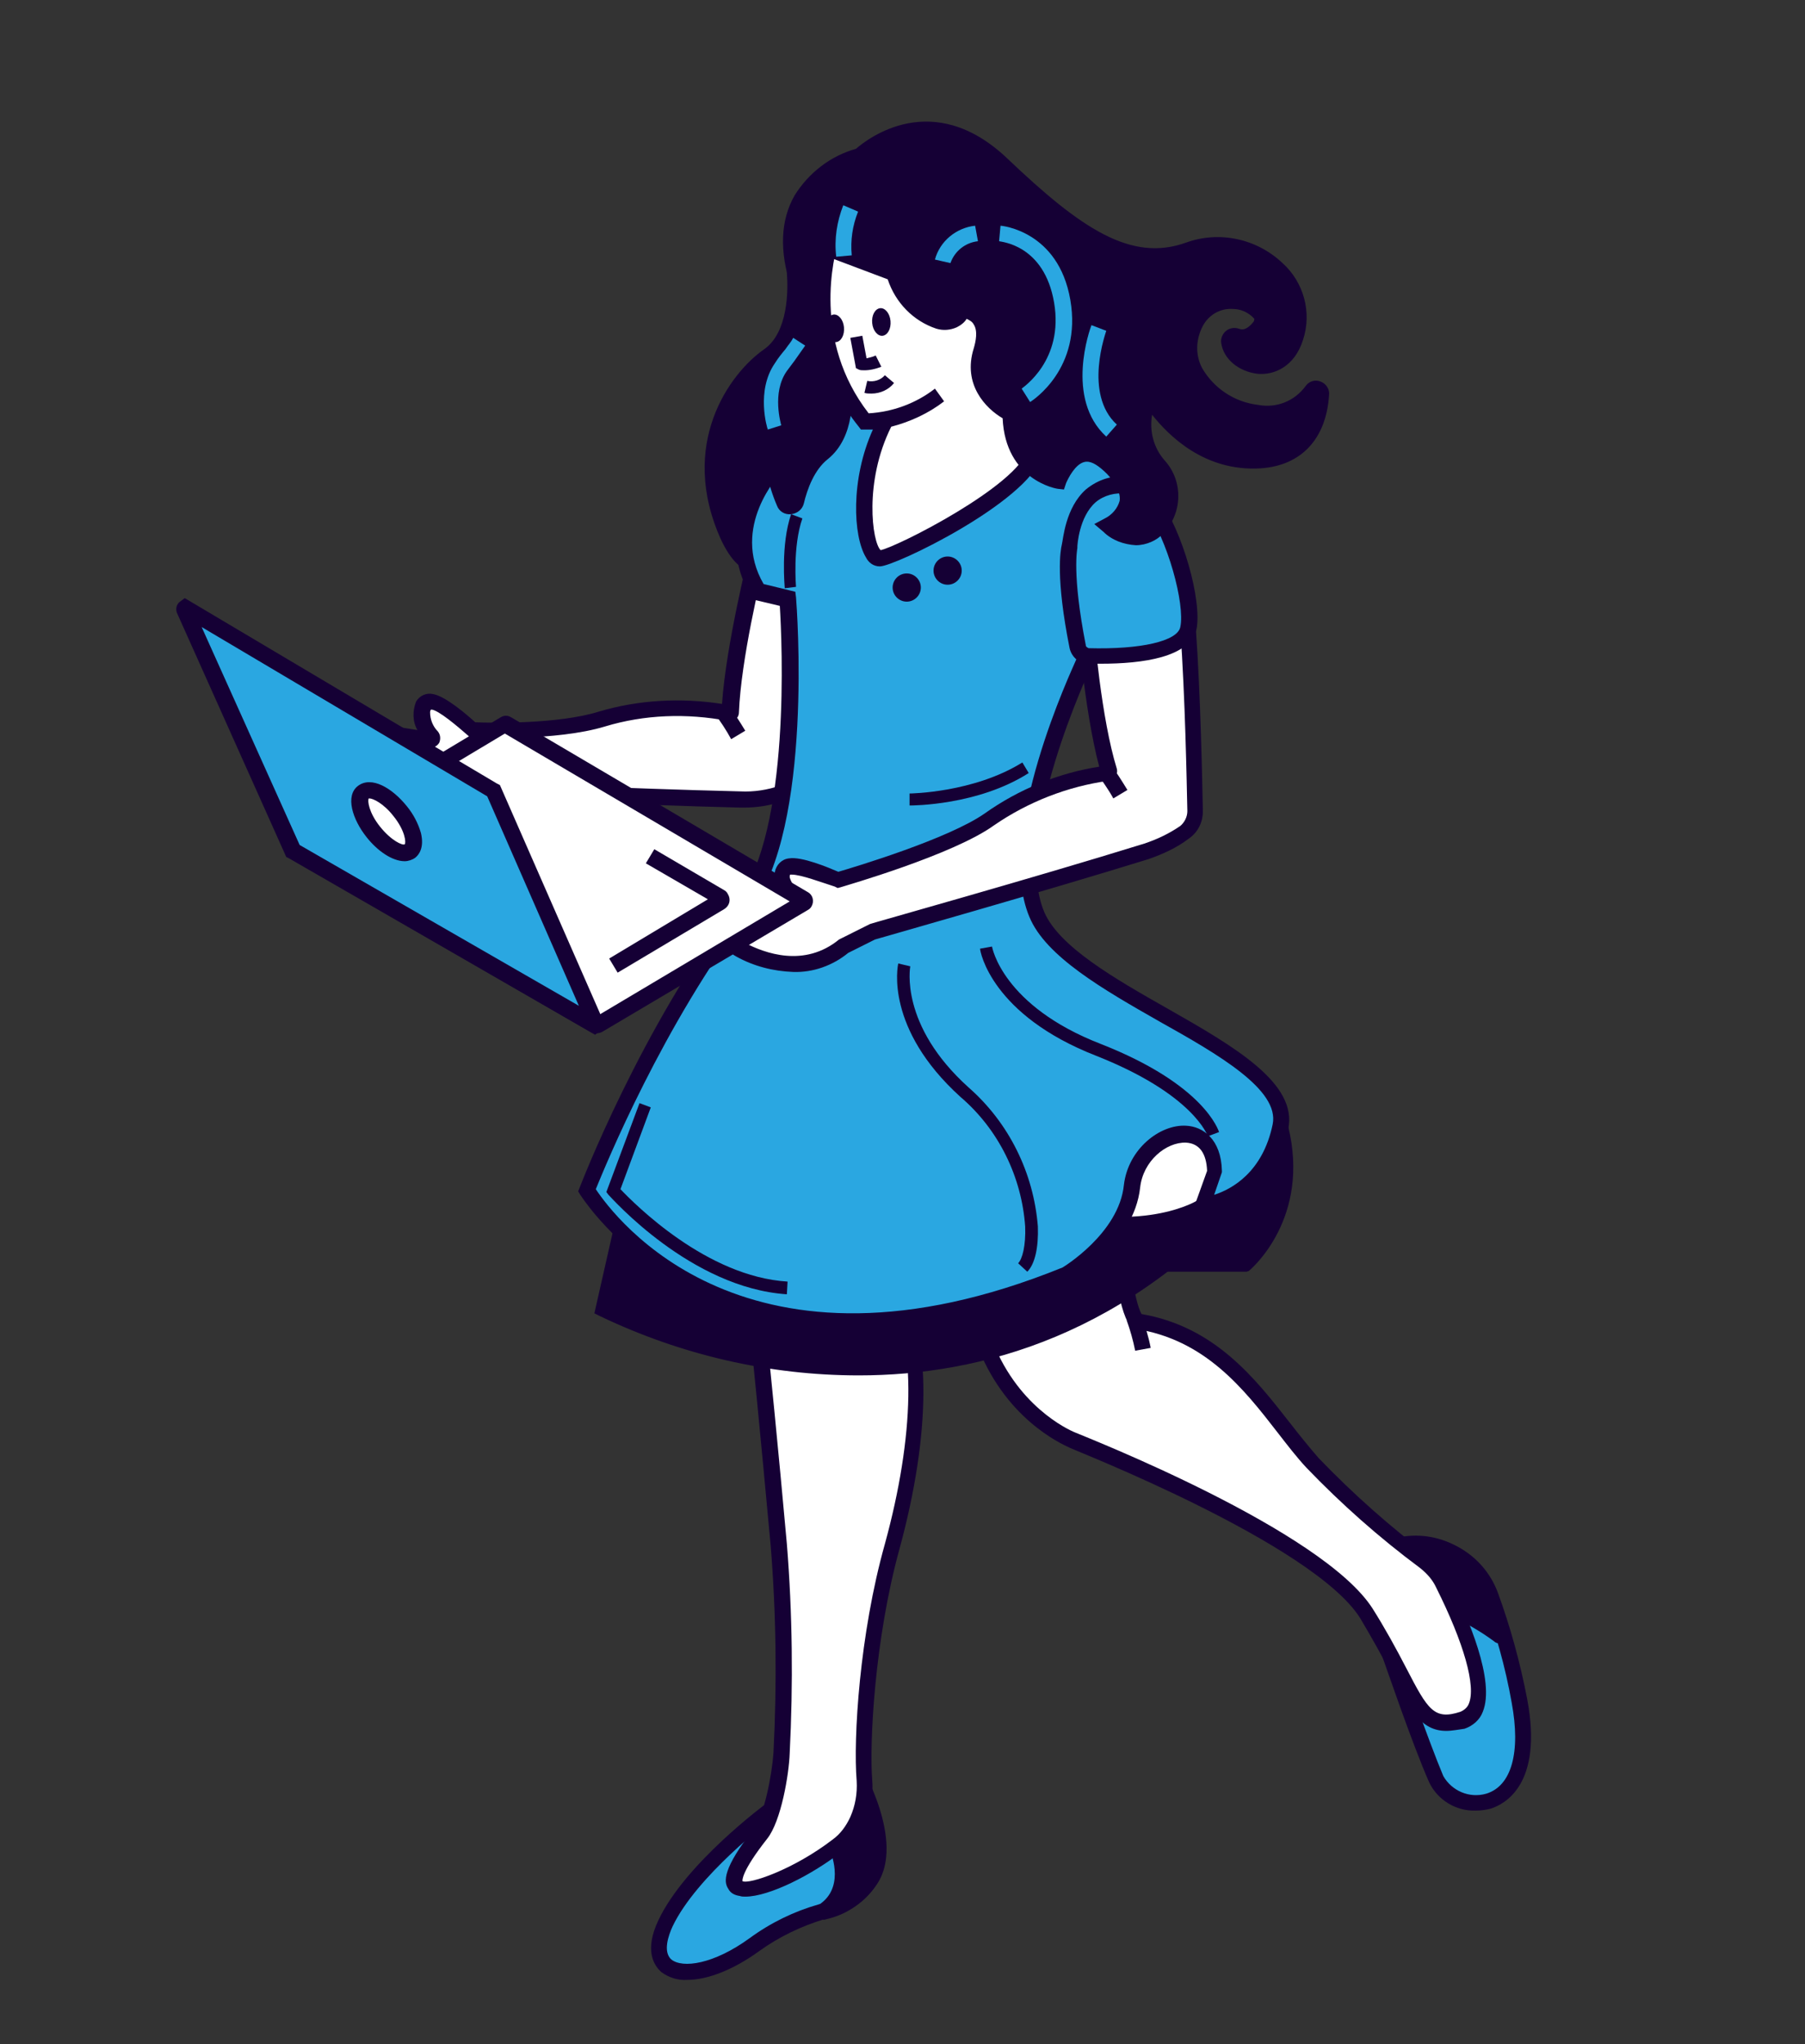 <svg xmlns="http://www.w3.org/2000/svg" xmlns:xlink="http://www.w3.org/1999/xlink" id="content" x="0px" y="0px" viewBox="0 0 256 289.8" style="enable-background:new 0 0 256 289.8;" xml:space="preserve">
<rect x="0" y="0" width="256" height="289.8" fill="#333333" stroke="none"/>
<style type="text/css">
	.st0{fill:#2AA7E1;}
	.st1{fill:#150035;}
	.st2{fill:#FFFFFF;}
</style>
<path class="st0" d="M197.2,234.6c0,0,4.1,12.2,6.6,17.6s15,5.9,11.8-11.1c-0.9-5.1-2.3-10.1-4.1-15c-1.9-5-7.1-8-12.4-7l0,0  l-1.8,9.5L197.2,234.6z"></path>
<path class="st1" d="M209.3,256.7c-2.8,0.1-5.4-1.5-6.6-4c-2.4-5.4-6.4-17.2-6.6-17.7l-0.1-0.4v-6.2l2-10.2l0.8-0.1  c5.8-1.1,11.5,2.1,13.6,7.6c1.8,4.9,3.2,10,4.2,15.2c2.3,12.2-3.3,14.9-5.1,15.5C210.8,256.6,210.1,256.7,209.3,256.7z M198.3,234.4  c0.5,1.5,4.3,12.4,6.4,17.4c1.2,2.1,3.7,3.2,6.1,2.5c3.6-1.1,4.9-5.9,3.6-12.9c-0.9-5.1-2.3-10-4.1-14.9c-1.6-4.2-5.8-6.8-10.3-6.3  l-1.7,8.6L198.3,234.4z"></path>
<path class="st1" d="M211.1,226.1c-1.9-4.9-7-7.9-12.2-6.9c-0.1,0-0.2,0.1-0.2,0.2l-1.2,6c0,0.1,0,0.2,0.2,0.3c0,0,0,0,0,0  c5.4,0.9,10.5,3,14.9,6.2c0.1,0.1,0.2,0,0.3,0c0-0.1,0.1-0.1,0-0.2C212.3,229.5,211.7,227.6,211.1,226.1z"></path>
<path class="st1" d="M212.7,233c-0.3,0-0.6-0.1-0.8-0.3c-4.2-3.1-9.2-5.2-14.4-6l-0.5-0.1l-0.4-0.5c-0.2-0.3-0.3-0.6-0.2-1l1.2-6.1  c0.1-0.6,0.5-1,1.1-1.1c5.7-1,11.3,2.2,13.4,7.7l0,0c0.7,1.7,1.3,3.6,1.9,5.6c0.2,0.6,0,1.1-0.5,1.5C213.3,232.9,213,233,212.7,233z   M198.9,224.6c4.3,0.8,8.5,2.5,12.2,4.8c-0.3-1-0.7-2-1.1-3l0,0c-1.6-4.2-5.8-6.8-10.3-6.3L198.9,224.6z"></path>
<path class="st2" d="M204.8,224.7c-0.6-1.2-1.5-2.3-2.6-3.1c-5.7-4.3-11.1-9-16-14.1c-6.3-6.9-11.9-18.1-24.9-20.1l0,0  c-1.8-2.4-2.4-12.8-2.4-12.8l-7.1-8.4l-15.8,1.8c0,0,0,14.1,4.3,23.7s12,12.5,12,12.5s34.7,13.5,41.7,24.5s6.9,17.2,13.7,15.1  C212.9,242.1,207.2,229.6,204.8,224.7z"></path>
<path class="st1" d="M205.1,245.4c-3.6,0-5.2-3.1-7.6-7.7c-1.4-2.8-3-5.6-4.6-8.3c-6.7-10.6-40.8-23.9-41.1-24.1s-8.2-3.2-12.6-13.1  c-4.3-9.7-4.4-23.6-4.4-24.2v-1l17.4-2l7.7,9.1v0.4c0.2,3.6,0.9,9.8,2,11.8c10.4,1.8,16.1,9.1,21.1,15.5c1.4,1.8,2.7,3.4,4,4.9  c4.9,5.1,10.2,9.8,15.8,14c1.2,0.9,2.3,2.2,2.9,3.6c2.5,5,6.4,14,4.6,18.4c-0.4,1.1-1.4,2-2.6,2.4  C206.9,245.2,206,245.4,205.1,245.4z M137,169c0.1,3.4,0.7,14.4,4.2,22.2c4,9.1,11.3,11.9,11.3,11.9c1.4,0.6,35.1,13.8,42.2,25  c1.7,2.7,3.3,5.6,4.8,8.5c3,5.8,3.9,7.3,7.6,6.1c0.5-0.2,1-0.6,1.2-1.1c1.1-2.5-0.7-8.7-4.6-16.5l0,0c-0.5-1.1-1.3-2-2.3-2.8  c-5.8-4.3-11.2-9.1-16.1-14.2c-1.4-1.5-2.7-3.2-4.1-5c-4.8-6.2-10.3-13.2-20.2-14.7l-0.4-0.1l-0.3-0.3c-1.9-2.5-2.5-10.9-2.7-13.1  l-6.4-7.6L137,169z"></path>
<path class="st0" d="M109.5,256.5c0,0-11.4,8.4-15.1,16.2s4.1,9.2,12.6,3.1s12.8-3.8,16.5-9.3s-2.5-15.9-2.5-15.9L109.5,256.5z"></path>
<path class="st1" d="M97.5,280.7c-1.3,0.1-2.6-0.3-3.7-1.1c-1-0.9-2.5-3-0.4-7.4c3.8-8,15-16.3,15.4-16.6l0.2-0.1l12.4-6.4l0.5,0.9  c0.3,0.4,6.5,11.1,2.5,17.1c-2.2,3.3-4.7,4.1-7.5,5c-3.3,1-6.4,2.5-9.2,4.5C104,279.3,100.3,280.7,97.5,280.7z M110.1,257.4  c-1,0.7-11.3,8.6-14.7,15.7c-0.6,1.3-1.4,3.6-0.2,4.7c1.6,1.3,6,0.7,11.1-3c3-2.2,6.3-3.8,9.8-4.8c2.8-0.9,4.6-1.5,6.4-4.2  c2.4-3.6-0.3-10.5-2-13.8L110.1,257.4z"></path>
<path class="st1" d="M117.2,270.6c0,0-0.1,0.1,0,0.1c0,0,0.1,0.1,0.1,0c2.4-0.8,4.4-1.7,6.1-4.3c3.5-5.2-1.9-14.9-2.5-15.9  c0,0-0.1,0-0.1,0l-2.3,1.2c0,0,0,0-0.1,0.1l-1.9,5.8c0,0,0,0,0,0.1l2,4C118.7,261.7,121.4,267.4,117.2,270.6z"></path>
<path class="st1" d="M116.8,272.2l-0.6-0.9c-0.3-0.5-0.1-1.2,0.3-1.5l0,0c3.4-2.6,1.2-7.5,1.2-7.5l-2.2-4.4l0.1-0.5l2-6.2l0.4-0.3  l3.2-1.7l0.7,1c0.7,1.1,6.3,11.2,2.4,17c-1.6,2.4-4,4.1-6.7,4.8L116.8,272.2z M117.9,257.5l1.8,3.6c1,2.2,1.2,4.7,0.6,7  c0.9-0.6,1.6-1.4,2.2-2.3c2.7-4-0.7-11.3-2-13.8l-1,0.5L117.9,257.5z"></path>
<path class="st2" d="M107.6,189.2c0,0,1.5,14.4,2.9,29.8c0.8,9.8,0.9,19.7,0.4,29.6c-0.1,2.9-1.3,9.3-3,11.5c-2,2.6-4.3,6-3.6,7.2  c1.2,1.8,8.9-1.2,14.5-5.5c1.2-1,2.2-2.2,2.8-3.6l0,0c0.8-1.8,1.2-3.7,1-5.6c-0.5-5.6,0.4-20.5,4-33.2c4.7-16.9,4.2-29.8,0.4-35.9  S107.6,189.2,107.6,189.2z"></path>
<path class="st1" d="M105.7,268.9c-0.3,0-0.5,0-0.8-0.1c-0.7-0.1-1.3-0.4-1.6-1c-0.7-1-0.8-2.9,3.6-8.5c1.5-1.9,2.6-7.8,2.8-10.8  c0.5-9.8,0.4-19.6-0.4-29.4c-1.4-15.2-2.8-29.6-2.9-29.8l-0.1-0.6l0.5-0.4c1.2-0.9,11.6-8.8,17.7-7.7c1.4,0.2,2.6,1,3.3,2.1  c4.3,6.9,4.2,20.6-0.2,36.8c-3.6,13-4.3,27.8-3.9,32.8c0.2,2.1-0.2,4.3-1.1,6.2c-0.7,1.6-1.8,2.9-3.2,4  C115.2,265.8,109.1,268.9,105.7,268.9z M108.8,189.7c0.3,3,1.6,15.8,2.8,29.2c0.8,9.9,0.9,19.8,0.4,29.7c-0.1,2.9-1.2,9.6-3.2,12.1  c-3.7,4.7-3.5,5.9-3.5,6c0.9,0.5,7.2-1.6,12.8-5.9c1.1-0.8,1.9-1.9,2.5-3.2c0.7-1.6,1-3.3,0.9-5.1c-0.5-6,0.4-20.8,4-33.6  c4.2-15.3,4.5-28.7,0.5-35c-0.4-0.6-1-1-1.8-1.1C120.1,182.2,112.1,187.3,108.8,189.7z"></path>
<path class="st1" d="M165.3,179.2h11c0,0,8.2-6.9,5.2-19.4s-21,8.4-21,8.4L165.3,179.2z"></path>
<path class="st1" d="M176.8,180.3h-12.2l-5.4-12.2l0.5-0.5c1.3-1.5,12.5-14.2,19.1-12.6c2,0.5,3.3,2.1,3.9,4.7  c3.2,13-5.2,20.2-5.6,20.5L176.8,180.3z M166,178.1h9.9c1.4-1.3,7.1-7.5,4.6-18c-0.6-2.6-1.9-2.9-2.3-3c-3.8-0.9-11.8,6.3-16.4,11.4  L166,178.1z"></path>
<path class="st1" d="M89.1,171l-3.4,14.7c0,0,51.6,27.9,92.1-18.2l-42.2-13.9l-33.8,5.9L89.1,171z"></path>
<path class="st1" d="M121.8,195c-12.7,0-25.2-2.9-36.7-8.4l-0.8-0.4l3.6-15.9l13.1-12l34.4-6l44.1,14.6l-1.1,1.3  C160.1,189.3,139.1,195,121.8,195z M87,185.1c6.4,3.1,52.2,23.1,88.8-17.1l-40.3-13.3l-33.2,5.8l-12.2,11.1L87,185.1z"></path>
<path class="st2" d="M170.5,171.1c0,0-9,5.6-25,0S163,156,163,156l13.4,2.2v8.5L170.5,171.1z"></path>
<path class="st1" d="M159.1,174.8c-4.8-0.1-9.5-0.9-14-2.6c-1.3-0.4-5.2-1.8-5.1-4.8c0.2-5.9,18.9-11.5,22.7-12.5l0.2-0.1l14.6,2.4  v10l-6.4,4.8C170.8,172.2,166.7,174.8,159.1,174.8z M163,157.1c-10,2.9-20.7,7.6-20.8,10.4c0,0.8,1.3,1.8,3.6,2.6  c14.8,5.2,23.4,0.5,24,0.1l5.4-4v-7L163,157.1z"></path>
<path class="st2" d="M107.4,78.8c0,0-3.5,13.6-3.9,22.2c0,0.1-0.1,0.2-0.2,0.2c0,0,0,0,0,0c-6-1.2-12.2-0.9-18,0.8  c-6.7,2-18.3,1.5-18.3,1.5s-4-3.7-5.8-4s-2.3,2.4-0.2,4.9c0.1,0.1,0.1,0.3,0,0.4c-0.1,0.1-0.1,0.1-0.2,0.1l-7.6-1.2  c-1.2-0.2-2.4,0.4-2.9,1.6l0,0c-0.5,1-0.3,2.3,0.5,3.1c2.3,2.4,7.5,6.8,14.1,4.2l4.4-0.6c0,0,19,0.9,35.7,1.4c2,0.1,4.1-0.2,6-0.8  l0,0c1.1-0.4,2-1.2,2.4-2.4c1.4-4.2,4.8-15.2,7.4-24.9c3.2-12.3-8.3-9.9-8.3-9.9L107.4,78.8z"></path>
<path class="st1" d="M105.5,114.5H105c-15.9-0.4-34.1-1.3-35.6-1.4l-4.2,0.6c-7.3,2.7-13.1-2.3-15.2-4.6c-1.5-1.6-1.4-4,0.1-5.5  c0.9-0.8,2.1-1.2,3.3-1l5.8,0.9c-0.7-1.2-0.7-2.7-0.2-4c0.5-0.9,1.5-1.3,2.4-1.1c1.8,0.3,4.9,3,6,4c2.1,0.1,11.7,0.3,17.5-1.5  c5.7-1.7,11.7-2,17.5-1.1c0.6-8.5,3.7-20.8,3.8-21.3l0.1-0.4l5.8-3.8c0.2,0,5.5-1.1,8.4,1.9c1.9,2,2.3,5.1,1.2,9.3  c-2.5,9.7-6,20.7-7.4,24.9c-0.5,1.5-1.6,2.6-3.1,3.1C109.4,114.2,107.4,114.5,105.5,114.5z M69.2,110.9h0.1c0.2,0,19.2,0.9,35.7,1.3  c1.9,0.1,3.8-0.2,5.6-0.8c0.8-0.2,1.4-0.9,1.7-1.6c1.4-4.2,4.8-15.2,7.4-24.8c0.9-3.4,0.7-5.8-0.6-7.2c-1.8-1.9-5.3-1.5-6.1-1.3  l-4.5,3c-0.6,2.3-3.4,14-3.7,21.5c0,0.4-0.2,0.8-0.5,1c-0.3,0.2-0.7,0.3-1.1,0.2c-5.8-1.1-11.8-0.9-17.4,0.8  c-6.9,2.1-18.2,1.6-18.7,1.6h-0.4l-0.3-0.3c-1.6-1.4-4.2-3.6-5.2-3.7c-0.1,0-0.2,0.1-0.2,0.4c0,1,0.4,2,1.1,2.7  c0.4,0.5,0.4,1.1,0.2,1.6c-0.3,0.5-0.9,0.8-1.4,0.7l-7.6-1.2c-0.7-0.1-1.4,0.3-1.7,0.9c-0.3,0.6-0.2,1.3,0.3,1.8  c2.3,2.4,7,6.2,12.9,4l0.2-0.1L69.2,110.9z"></path>
<path class="st1" d="M114.1,38c-0.3-0.3-0.9-0.2-1.1,0.1c-0.1,0.2-0.2,0.4-0.2,0.6c0.2,3.1,0,9.2-3.7,11.8  c-5.2,3.7-11.4,13.2-5.7,25.7s11.9-10.5,11.9-10.5l6.9-20.9L114.1,38z"></path>
<path class="st1" d="M107,81c-1.8,0-3.3-1.5-4.7-4.4c-6.2-13.6,1.2-23.7,6.1-27.1c3.4-2.4,3.4-8.4,3.2-10.8c-0.1-1.1,0.7-2,1.8-2.1  c0.5,0,1,0.1,1.4,0.5l8.7,7.3L116.3,66c-0.6,2.4-4.2,14.6-9.1,15H107z M113.9,39.3c0.1,3.6-0.3,9.3-4.2,12.1  c-4.3,3-10.9,12-5.3,24.3c0.9,2,1.9,3.1,2.7,3c2.4-0.2,5.7-8.1,7.1-13.4l6.7-20.2L113.9,39.3z"></path>
<path class="st0" d="M109.9,66.4c0,0-8.2,8.4-2.4,17.5l4.2,1c0,0,2.6,31.9-6.2,43.4c-13.8,18.2-22.2,40.4-22.2,40.4  s18.9,31.9,67.9,12.1c0,0,8.6-5,9.4-12.6s11.5-11,11.7-2.1l-1.8,4.9c0,0,8.9-0.7,11.1-11.3s-29.7-18.7-34.6-30.1s6.6-35.5,6.6-35.5  l9.4-24.4l-10.6-12l-20-5l-15,2.5L109.9,66.4z"></path>
<path class="st1" d="M121.4,188.4c-27.4,0-38.9-18.8-39.1-19l-0.3-0.5l0.2-0.5c0.1-0.2,8.6-22.6,22.4-40.7c7.6-10.1,6.3-36.8,6-41.8  l-3.8-0.9l-0.2-0.4c-5.8-9.2,1.7-17.9,2.5-18.8l7.8-11.5l15.7-2.6l20.5,5.2l11.3,12.7l-9.7,25c-0.1,0.3-11.2,23.8-6.6,34.7  c2.1,4.9,9.9,9.4,17.5,13.7c9.5,5.4,18.5,10.6,17.1,17.1c-2.3,11.3-12,12.2-12.1,12.2l-1.7,0.1l2.3-6.4c-0.1-2.5-1.1-3.9-3-4  c-2.8-0.1-6.1,2.6-6.5,6.4c-0.9,8-9.6,13.2-10,13.4C140,186.6,129.9,188.4,121.4,188.4z M84.5,168.6c2.6,3.9,21.3,29.3,66.2,11.1  l0,0c0,0,8-4.8,8.7-11.7c0.6-5.1,5.1-8.6,8.8-8.4c2.4,0.1,5,1.9,5.1,6.4v0.2l-1.1,3.2c2.5-0.8,6.9-3.2,8.3-10  c1-4.9-7.7-9.9-16.1-14.6c-7.9-4.5-16.1-9.2-18.4-14.8c-5-11.8,6.2-35.4,6.6-36.4l9.2-23.7l-9.9-11.2l-19.4-4.9l-14.3,2.3l-7.4,10.9  c-0.3,0.3-7.2,7.7-2.5,15.8l4.5,1.1l0.1,0.8c0.1,1.3,2.5,32.5-6.4,44.2C94,145.3,85.9,165.2,84.5,168.6z"></path>
<path class="st1" d="M111.3,83.4c0-0.2-0.6-6.1,0.9-10.5l1.6,0.6c-1.4,4-0.9,9.7-0.9,9.7L111.3,83.4z"></path>
<path class="st1" d="M171.3,161.1c0,0-1.9-5.9-15.8-11.4c-14.9-5.8-16.5-14.8-16.5-15.2l1.7-0.3l-0.9,0.1l0.9-0.1  c0,0.1,1.5,8.4,15.4,13.8c14.8,5.8,16.7,12.3,16.8,12.5L171.3,161.1z"></path>
<path class="st1" d="M145.7,180.3l-1.3-1.2c0.6-0.6,1.1-2.5,1-5.2c-0.5-7.1-3.8-13.8-9.2-18.4c-10.7-9.7-8.9-18.5-8.8-18.9l1.7,0.4  l-0.9-0.2l0.9,0.2c0,0.1-1.6,8.3,8.3,17.2c5.7,5,9.2,12.1,9.8,19.7C147.3,176.8,146.8,179.2,145.7,180.3z"></path>
<path class="st0" d="M178.8,162.4l-1.6-0.7c0.7-1.4,0.8-3,0.2-4.5c-1.7-4.1-8.2-6.4-8.3-6.4l0.6-1.6c0.3,0.1,7.2,2.6,9.3,7.4  C179.8,158.4,179.8,160.5,178.8,162.4z"></path>
<path class="st1" d="M129,114.2v-1.7c0.1,0,9.1-0.1,16-4.4l0.9,1.5C138.7,114.2,129.4,114.2,129,114.2z"></path>
<path class="st1" d="M111.6,183.5c-13.6-0.9-24.8-13.6-25.3-14.1L86,169l4.7-12.6l1.6,0.6L88,168.6c2,2.1,12.2,12.4,23.7,13.1  L111.6,183.5z"></path>
<path class="st1" d="M103.7,104.8c-0.7-1.3-1.5-2.5-2.4-3.7l1.8-1.4c1,1.3,1.8,2.6,2.6,3.9L103.7,104.8z"></path>
<path class="st1" d="M161,191.5c-0.3-1.5-0.7-2.9-1.2-4.3l2-0.9c0.6,1.6,1.1,3.2,1.4,4.8L161,191.5z"></path>
<path class="st1" d="M130.6,83.3c0,1.1-0.9,2-2,2s-2-0.9-2-2s0.9-2,2-2S130.6,82.2,130.6,83.3z"></path>
<path class="st1" d="M136.4,80.9c0,1.1-0.9,2-2,2s-2-0.9-2-2s0.9-2,2-2S136.4,79.8,136.4,80.9z"></path>
<path class="st2" d="M133.3,56.1c-5.7,4-10.6,3.7-10.6,3.7c-9.9-12.3-4.6-26.7-4.6-26.7s14.1-5.4,21,2.4l7.9,5.4  c0,0-7.8,15.1-1.1,20.3s-18.8,18-21,18S121,68.8,125.5,60L133.3,56.1z"></path>
<path class="st1" d="M124.8,80.3c-0.9,0-1.6-0.5-2-1.3c-1.8-3-2.2-11,1-18.1c-0.4,0-0.8,0-1.2,0h-0.5l-0.3-0.4  c-10.2-12.6-5-27.2-4.8-27.8l0.2-0.5l0.5-0.2c0.6-0.2,14.8-5.5,22.1,2.6l8.6,5.9l-0.5,0.9c-2.1,4-6.4,15.1-1.4,18.9  c1.4,1,1.9,2.8,1.3,4.4C145.6,71.3,126.9,80.3,124.8,80.3z M126.4,60.5L126.4,60.5c-3.9,7.8-2.7,16.4-1.5,17.5  c2.4-0.5,19.4-9.1,20.9-14.3c0.2-0.6,0-1.4-0.6-1.7c-6.5-5-1.3-17.4,0.4-20.8l-7.3-5.1c-5.6-6.3-16.8-3-19.3-2.2  c-0.8,2.5-3.8,14.4,4.2,24.7c3.4-0.2,6.7-1.4,9.4-3.5l1.3,1.8C131.7,58.6,129.1,59.8,126.4,60.5z"></path>
<path class="st2" d="M153.7,87.2c0,0,1,14,3.4,22.2c0,0.1,0,0.2-0.1,0.3c0,0,0,0-0.1,0c-6,0.8-11.8,3.1-16.8,6.6  c-5.7,4.2-21.5,8.6-21.5,8.6s-4.9-2.2-6.8-1.9s-1.4,3,1.4,4.7c0.1,0.1,0.2,0.2,0.1,0.4c0,0.1-0.1,0.1-0.2,0.1l-7.6,1.3  c-1.2,0.2-2.1,1.2-2.3,2.4l0,0c-0.1,1.1,0.5,2.2,1.5,2.8c2.9,1.6,9.3,4,14.8-0.5l4-2c0,0,22.9-6.4,38.9-11.4  c1.9-0.6,3.8-1.5,5.4-2.7l0,0c1-0.7,1.5-1.8,1.5-3c-0.1-4.4-0.3-15.9-1-25.9c-0.9-12.7-11-6.7-11-6.7L153.7,87.2z"></path>
<path class="st1" d="M112.5,137.8c-2.8-0.1-5.6-0.8-8.1-2.2c-1.9-1-2.6-3.4-1.6-5.3c0.6-1.1,1.6-1.8,2.8-2l5.7-1  c-1-0.9-1.6-2.3-1.4-3.7c0.2-1,1-1.8,2-1.9c1.8-0.3,5.6,1.3,7,1.9c2.4-0.7,15.7-4.7,20.8-8.3c4.8-3.4,10.4-5.7,16.2-6.6  c-2.2-8.3-3.1-20.9-3.2-21.4v-0.4l4.2-5.5c0.2-0.1,4.9-2.8,8.6-0.9c2.4,1.3,3.8,4.1,4.1,8.5c0.7,10,0.9,21.5,1,26c0,1.6-0.7,3-2,3.9  c-1.7,1.3-3.7,2.2-5.7,2.9c-15.2,4.7-37.1,10.9-38.8,11.4l-3.8,1.9C118.1,136.9,115.3,137.9,112.5,137.8z M112.3,124h-0.2  c-0.1,0-0.1,0.2-0.1,0.4c0.3,1,1,1.8,1.9,2.2c0.5,0.3,0.8,0.9,0.7,1.5c-0.1,0.6-0.6,1-1.1,1.1l-7.6,1.3c-0.9,0.2-1.5,1-1.3,1.9  c0.1,0.5,0.4,1,0.9,1.2c3,1.6,8.6,3.6,13.5-0.4l0.2-0.1l4.2-2.1c0.2-0.1,23.1-6.5,38.9-11.4c1.8-0.6,3.5-1.4,5.1-2.5  c0.6-0.5,1-1.3,1-2.1c-0.1-4.4-0.3-15.9-1-25.9c-0.2-3.5-1.2-5.7-2.9-6.6c-2.3-1.2-5.5,0.3-6.2,0.7l-3.3,4.3  c0.2,2.4,1.2,14.4,3.4,21.5c0.1,0.4,0,0.8-0.2,1.1c-0.2,0.3-0.6,0.6-1,0.6c-5.8,0.8-11.4,3-16.2,6.3c-5.8,4.2-21.2,8.6-21.8,8.8  l-0.4,0.1l-0.4-0.2C116.5,125.1,113.6,124,112.3,124z"></path>
<path class="st0" d="M151.7,77.4c0,0-1,3.4,1.1,14.3c0.1,0.7,0.7,1.3,1.5,1.3c3.5,0.1,13.3,0,14.1-3.9c1-4.8-3.8-19.8-8.6-20.3  C152,68.1,151.7,77.4,151.7,77.4z"></path>
<path class="st1" d="M156.1,94.1c-0.6,0-1.2,0-1.8,0c-1.2,0-2.3-0.9-2.6-2.2c-2-10-1.3-13.9-1.1-14.7s0.5-5.2,3.4-7.8  c1.7-1.4,3.8-2.1,6-1.8c1.5,0.1,2.9,1.2,4.3,3c3.4,4.6,6.2,14.5,5.4,18.6C168.7,93.2,162.1,94.1,156.1,94.1z M152.8,77.7  c0,0.1-0.8,3.6,1.2,13.8c0,0.2,0.2,0.3,0.4,0.4c7.4,0.2,12.6-1,13-3c0.7-3.2-1.8-12.5-5-16.8c-1-1.3-1.9-2-2.7-2.1  c-1.5-0.2-3.1,0.2-4.3,1.2c-2.4,2.1-2.6,6.2-2.6,6.3V77.7z"></path>
<path class="st1" d="M151.6,90c-0.1-0.5-2.6-11.3,0.9-18.3c0-0.1,1.4-3.3,4.6-3.5l0.1,1.7c-2.1,0.2-3.1,2.5-3.1,2.5  c-3.2,6.5-0.8,17.1-0.8,17.2L151.6,90z"></path>
<path class="st1" d="M119.7,55.4c0,0,0.6,5.8-2.9,8.6c-2.1,1.7-3.2,4.7-3.8,6.9c-0.1,0.5-0.6,0.8-1,0.6c-0.3-0.1-0.5-0.3-0.6-0.5  c-1.7-4-3-10.1,1.1-16.3c3-4.3,3.4-10,1-14.7c-4.9-15.1,8.7-18.1,8.7-18.1s9.3-9.3,20.2,1.2s18.2,15.2,26.4,12.1s17.8,3.7,15.1,12.3  c-2,6.3-9,4-9.4,0.6c0-0.4,0.3-0.8,0.7-0.8c0.1,0,0.2,0,0.3,0c0.8,0.3,2,0.3,3.4-1.3c2.2-2.7-6-6.2-9-0.5s1.8,11.8,8.7,12.8  c3,0.6,6-0.7,7.8-3.1c0.2-0.3,0.7-0.4,1-0.1c0.2,0.2,0.3,0.4,0.3,0.6c-0.2,3.4-1.6,8.9-8.6,9.4c-10.3,0.7-15.7-8.9-15.7-8.9  c-1.6,3.2-1.1,7,1.3,9.7c4.6,5.6-1.4,13.9-7.5,8.7c0,0,6-2.9,0.2-8.6c-4.9-4.7-7.2,2.2-7.2,2.2s-6.9-1-6.8-9.6c0,0-6.1-2.8-4.1-8.9  c1.8-5.5-2.7-5.8-2.7-5.8c-0.4,1.3-1.8,2-3.1,1.6c-0.1,0-0.1,0-0.2-0.1c-3.1-1.1-5.5-3.6-6.3-6.8l-8.2-3.1c-0.6-0.3-1.3,0-1.6,0.7  c0,0,0,0,0,0c-1,2.7-1.7,7.7-0.4,11.6C117.6,50.4,118.6,52.9,119.7,55.4z"></path>
<path class="st1" d="M161.1,77.3c-1.7-0.1-3.4-0.7-4.6-1.9l-1.3-1.1l1.5-0.8c1-0.5,1.8-1.4,2.1-2.5c0.2-1.5-1.1-3.2-2.2-4.2  s-2-1.5-2.8-1.3c-1.3,0.3-2.3,2.3-2.6,3l-0.3,0.9l-0.9-0.1c-0.1,0-7.4-1.2-7.8-10c-2.4-1.4-5.7-4.8-4.1-9.9c0.3-1,0.6-2.5,0-3.4  c-0.2-0.4-0.6-0.6-1-0.8c-0.3,0.5-0.8,0.9-1.4,1.2c-0.9,0.4-1.9,0.5-2.9,0.2c-3.3-1.1-5.8-3.7-6.9-7l-7.7-2.9  c-1.3,3.5-1.5,7.3-0.5,10.9c0.9,2.5,1.9,5,3,7.5l0.1,0.4c0,0.3,0.6,6.4-3.4,9.6c-1.9,1.5-2.9,4.2-3.4,6.3c-0.2,0.8-0.9,1.4-1.8,1.5  c-0.9,0.1-1.7-0.4-2-1.2c-2.7-6.3-2.2-12.2,1.2-17.3c2.8-4,3.1-9.1,0.9-13.5l-0.1-0.2c-1.7-5.1-1.5-9.5,0.5-13  c2-3.2,5.1-5.6,8.7-6.6c1.6-1.4,10.9-8.7,21.5,1.4c10.4,9.9,17.5,14.7,25.3,11.9c4.7-1.7,10-0.6,13.7,2.9c3,2.7,4.2,7,2.9,10.9  c-1.2,3.8-4.1,5-6.4,4.8c-2.7-0.3-4.9-2.1-5.2-4.4c-0.1-0.6,0.2-1.3,0.7-1.7c0.5-0.4,1.2-0.5,1.8-0.3c0.3,0.1,1,0.4,2.1-1  c0.1-0.2,0.1-0.3,0.1-0.4c-0.8-0.9-1.9-1.4-3.1-1.4c-1.8-0.1-3.4,0.9-4.2,2.4c-1,1.9-1.1,4.1-0.1,6c1.7,2.9,4.6,4.8,7.9,5.2  c2.6,0.5,5.2-0.5,6.8-2.7c0.5-0.7,1.4-0.9,2.1-0.6c0.8,0.3,1.3,1.1,1.2,1.9c-0.4,6.2-3.9,10-9.7,10.4c-8,0.5-13.1-4.7-15.4-7.6  c-0.4,2.3,0.2,4.7,1.8,6.5c2.7,3,2.5,7.6-0.3,10.4C164.1,76.6,162.6,77.3,161.1,77.3z M159.1,74.5c1.5,0.9,3.4,0.7,4.6-0.6  c2-2.1,2-5.3,0.1-7.4c-2.7-3-3.2-7.4-1.4-11l1-1.7l1,1.7c0,0.1,5.2,9,14.6,8.4c5.2-0.3,7-3.8,7.5-7.1c-2.1,2.2-5.1,3.2-8.1,2.6  c-4.1-0.5-7.7-2.9-9.7-6.4c-1.3-2.5-1.3-5.5,0.1-8c1.2-2.3,3.6-3.7,6.2-3.6c2.3,0.1,4.4,1.2,5.1,2.7c0.4,0.9,0.3,2-0.4,2.8  c-0.9,1.3-2.4,2-3.9,1.8c0.6,1.1,1.8,1.7,3,1.8c0.9,0.1,3.1,0,4.1-3.2c1-3.1,0.1-6.4-2.3-8.6c-3.1-2.8-7.5-3.7-11.4-2.3  c-8.9,3.3-16.6-1.8-27.6-12.4c-10-9.5-18.3-1.5-18.6-1.2l-0.2,0.2l-0.3,0.1c-0.1,0-5.1,1.2-7.6,5.6c-1.7,2.9-1.8,6.6-0.4,11  c0.2,0.3,0.4,0.7,0.5,1.1c0.1-1.7,0.5-3.3,1-4.9c0.2-0.6,0.6-1.1,1.2-1.3c0.6-0.3,1.2-0.3,1.8-0.1l8.8,3.3l0.2,0.5  c0.8,2.8,2.9,5.1,5.7,6c0.4,0.1,0.8,0.1,1.1-0.1c0.3-0.2,0.6-0.4,0.7-0.8l0.2-0.9h0.9c1.4,0.1,2.6,0.8,3.4,1.9  c0.9,1.3,1,3.1,0.3,5.3c-1.6,5,3.3,7.4,3.5,7.5l0.7,0.3v0.7c0,5.9,3.4,7.7,5,8.3c0.6-1.2,1.8-3,3.7-3.5c1.6-0.4,3.3,0.2,4.9,1.9  c2.2,2.1,3.2,4.2,2.9,6.2C160.7,72.5,160.1,73.7,159.1,74.5L159.1,74.5z M115.9,49.1c-0.4,2.3-1.3,4.4-2.6,6.3  c-2.9,4.3-3.4,9.2-1.3,14.5c0.6-2.6,2-5,4-6.8c2.7-2.2,2.6-6.5,2.6-7.5C118.3,55,117.1,52.5,115.9,49.1z"></path>
<path class="st0" d="M146.1,57l-1.2-1.9c0.2-0.2,6-4,4.6-12.2s-7.5-8.6-7.8-8.7l0.2-2.2c0.1,0,8.2,0.7,9.9,10.5S146.4,56.8,146.1,57  z"></path>
<path class="st0" d="M156.9,61.9c-5.9-5.4-2.3-15.3-2.1-15.8l2.1,0.8c0,0.1-3.3,8.9,1.5,13.3L156.9,61.9z"></path>
<path class="st1" d="M157.9,113.2c-0.7-1.3-1.6-2.5-2.4-3.7l1.8-1.4c1,1.3,1.8,2.6,2.6,3.9L157.9,113.2z"></path>
<path class="st0" d="M134.8,37.3l-2.2-0.5c0.7-2.6,3-4.5,5.7-4.8l0.4,2.2C136.9,34.4,135.4,35.6,134.8,37.3z"></path>
<path class="st0" d="M118.6,36.4c-0.3-2.5,0.1-5,1-7.3l2.1,0.9c-0.8,2-1.1,4.1-0.9,6.2L118.6,36.4z"></path>
<path class="st1" d="M122.6,52.5c-0.3,0-0.6,0-0.8-0.1l-0.4-0.2l-0.8-4.3l1.7-0.3l0.6,3.2c0.4-0.1,0.9-0.2,1.3-0.4l0.8,1.6  C124.2,52.3,123.4,52.5,122.6,52.5z"></path>
<path class="st1" d="M123.6,55.8c-0.3,0-0.7,0-1-0.1L123,54c0.9,0.2,1.9-0.1,2.5-0.8l1.3,1.1C126.1,55.2,124.9,55.8,123.6,55.8z"></path>
<path class="st1" d="M123.7,45.8c0.1,1.1,0.8,1.9,1.5,1.8s1.2-1,1.1-2.1s-0.8-1.9-1.5-1.8S123.6,44.7,123.7,45.8z"></path>
<path class="st1" d="M117.1,46.7c0.1,1.1,0.8,1.9,1.5,1.8s1.2-1,1.1-2.1s-0.8-1.9-1.5-1.8S117,45.6,117.1,46.7z"></path>
<rect x="94.8" y="134.7" transform="matrix(0.943 -0.334 0.334 0.943 -39.634 40.593)" class="st0" width="6.9" height="1.7"></rect>
<path class="st2" d="M42,120.9l42.4,24.5c0.1,0.1,0.2,0.1,0.3,0l29.2-17.4c0.1-0.1,0.2-0.3,0.1-0.4c0,0-0.1-0.1-0.1-0.1l-42.1-24.8  c-0.1-0.1-0.2-0.1-0.3,0L42,120.4C41.9,120.5,41.8,120.7,42,120.9C41.9,120.8,42,120.9,42,120.9z"></path>
<path class="st1" d="M83.9,146.4l-42.4-24.5c-0.7-0.4-0.9-1.3-0.5-2c0.1-0.2,0.3-0.4,0.5-0.5l29.5-17.7c0.5-0.3,1-0.3,1.5,0  l42.1,24.8c0.7,0.4,0.9,1.3,0.5,2c-0.1,0.2-0.3,0.4-0.5,0.5l-29.2,17.3c-0.2,0.1-0.5,0.2-0.8,0.2C84.3,146.6,84.1,146.5,83.9,146.4z   M71.6,104l-27.7,16.6l40.7,23.5l27.4-16.3L71.6,104z"></path>
<path class="st0" d="M84.4,145.1l-14.4-33c0,0,0-0.1-0.1-0.1L26.4,86.2c-0.1,0-0.1,0-0.2,0.1c0,0,0,0.1,0,0.1l15.4,34.2  c0,0,0,0,0,0.1l42.6,24.6c0,0.1,0.1,0.1,0.2,0C84.5,145.3,84.5,145.2,84.4,145.1z"></path>
<path class="st1" d="M41,121.7l-0.4-0.2L25.1,86.9c-0.2-0.5-0.1-1.1,0.3-1.5l0.8-0.6l44.3,26.3l0.4,0.2l14.6,33.3l0,0  c0.2,0.5,0.1,1.1-0.3,1.5l-0.8,0.6L41,121.7z M28.6,88.9l13.9,30.9l39.6,22.8l-13-29.7L28.6,88.9z"></path>
<path class="st1" d="M87.6,137.9l15.1-9c0.8-0.5,1-1.4,0.5-2.2c-0.1-0.2-0.3-0.4-0.5-0.5l-9.9-5.8l-1.2,2l8.8,5.1l-14,8.4  L87.6,137.9z"></path>
<path class="st2" d="M52.9,118c1.8,2.3,4.2,3.5,5.2,2.7s0.4-3.4-1.4-5.7s-4.2-3.5-5.2-2.7S51.1,115.7,52.9,118z"></path>
<path class="st1" d="M52,118.7c-2-2.5-3.1-5.9-1.2-7.3s4.8,0.3,6.9,2.9c0.9,1.1,1.6,2.4,2,3.8c0.5,2.1-0.3,3.1-0.8,3.5  c-0.4,0.3-1,0.5-1.5,0.5C55.6,122.1,53.5,120.6,52,118.7z M52.3,113.2c-0.2,0.3,0,2,1.6,4s3.2,2.7,3.5,2.5c0.2-0.2,0.1-1.9-1.6-4  c-1.4-1.8-2.9-2.5-3.4-2.5L52.3,113.2z"></path>
<path class="st0" d="M108.9,60.9c-0.1-0.2-1.7-5.5,1-9.4c0.5-0.8,1-1.4,1.5-2c0.4-0.6,0.8-1,1.1-1.6l1.7,1.1  c-0.4,0.6-0.8,1.1-1.2,1.7c-0.4,0.6-0.9,1.2-1.4,1.9c-2.2,3.1-0.8,7.6-0.8,7.7L108.9,60.9z"></path>
</svg>
